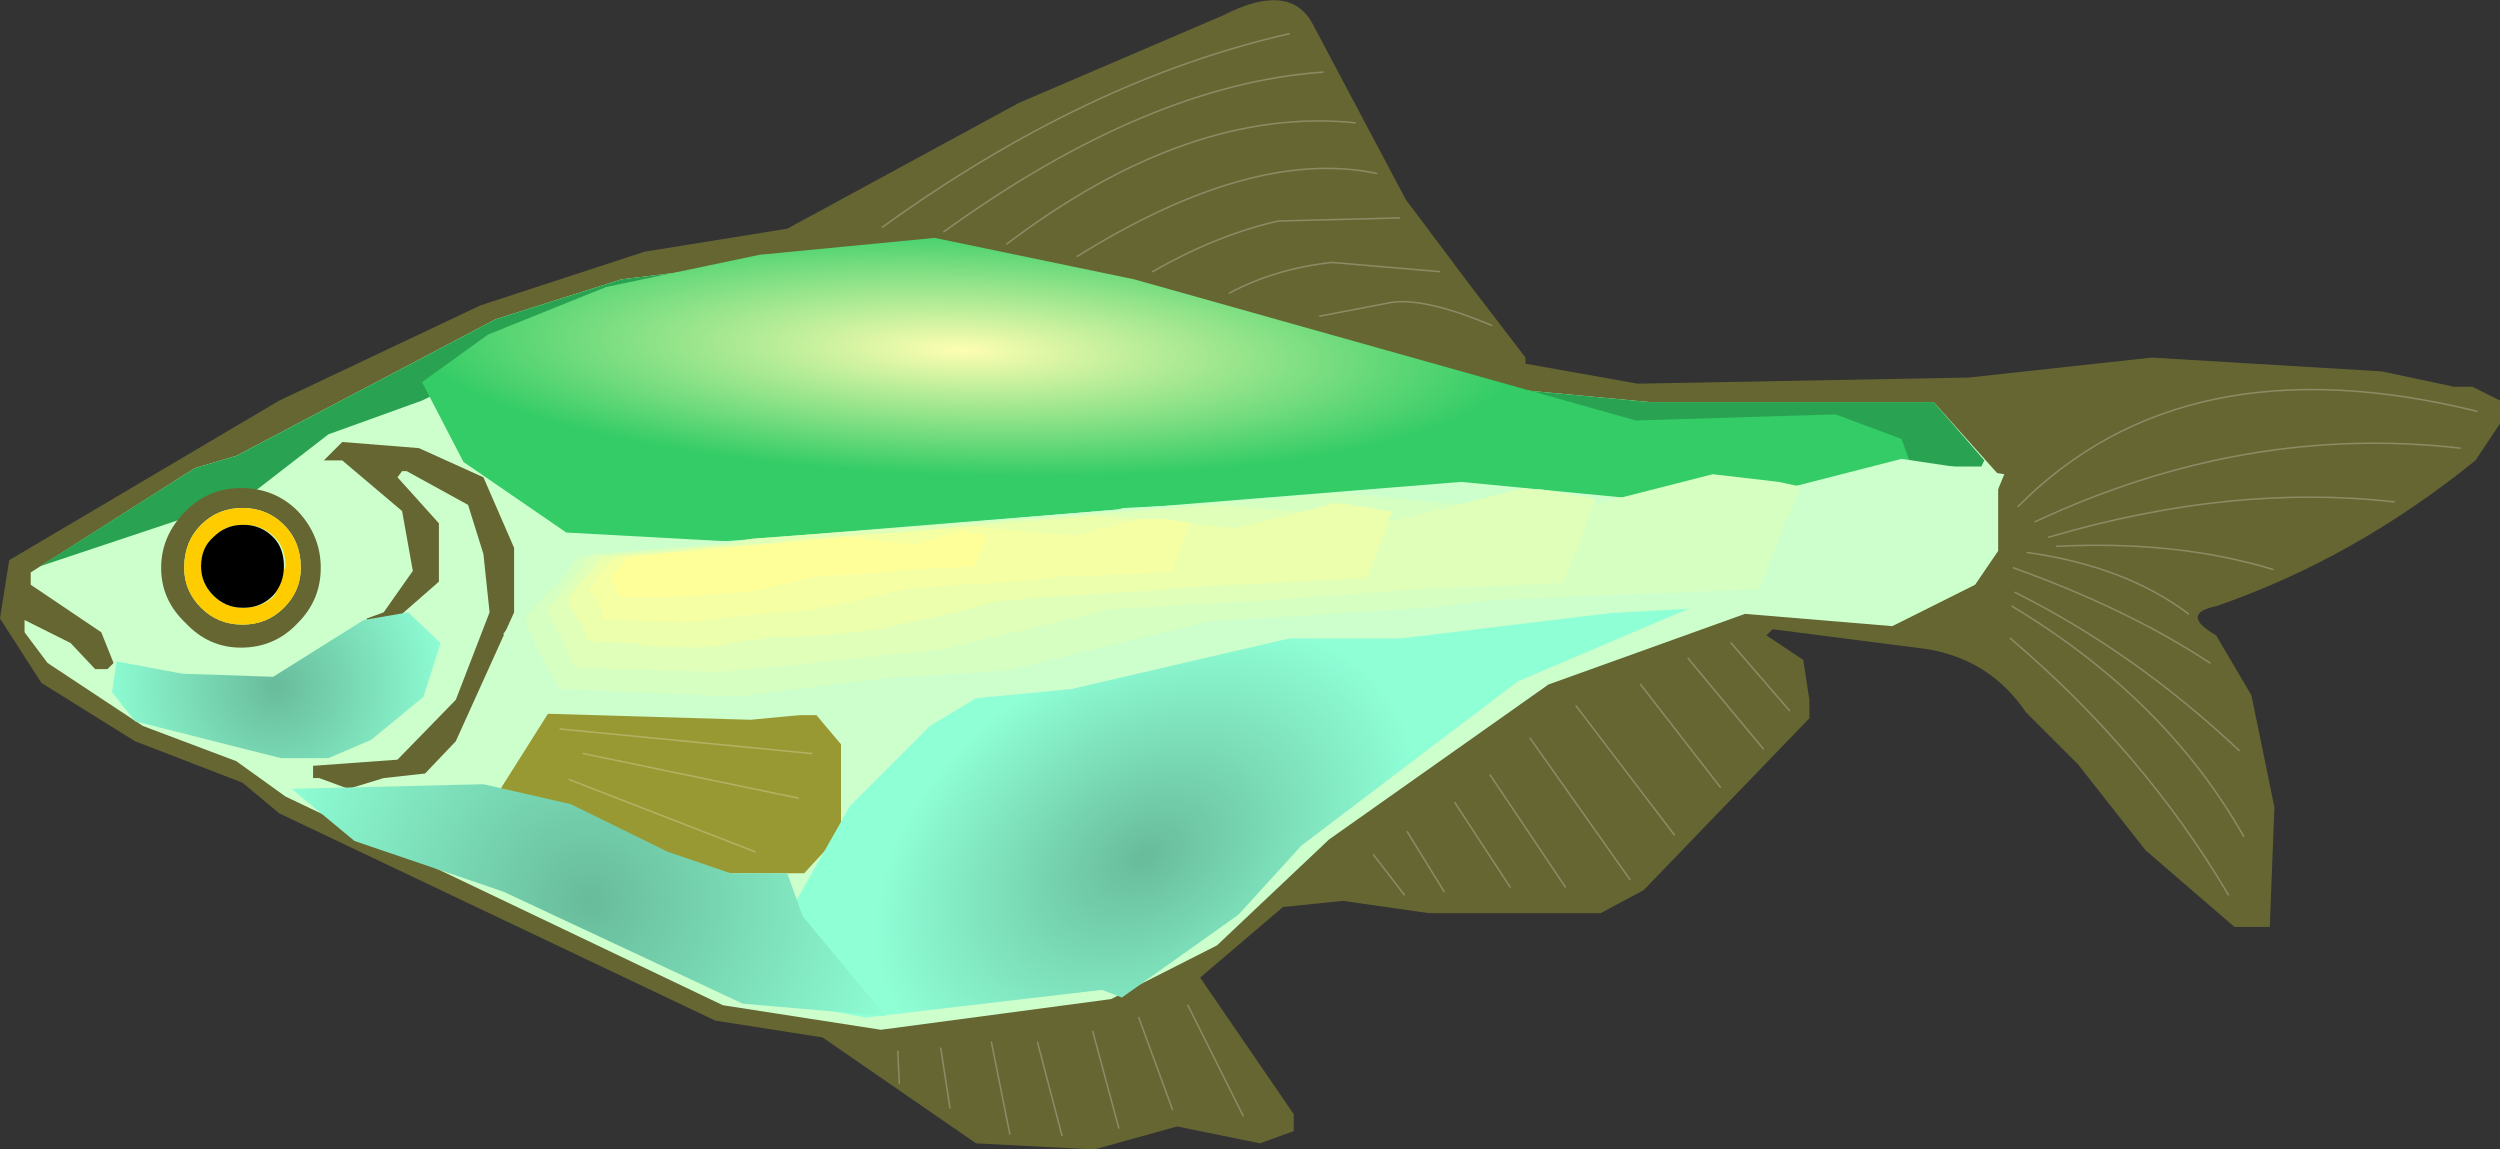 <?xml version="1.0" encoding="UTF-8" standalone="no"?>
<svg xmlns:xlink="http://www.w3.org/1999/xlink" height="37.45px" width="81.45px" xmlns="http://www.w3.org/2000/svg">
  <rect width="100%" height="100%" fill="#333333" stroke="none"/>
  <g transform="matrix(1.0, 0.0, 0.0, 1.0, 0.0, 0.0)">
    <path d="M15.65 9.95 L21.0 8.2 25.65 7.45 33.2 3.35 39.85 0.5 Q42.0 -0.6 42.75 0.75 L45.8 6.5 47.9 9.3 49.7 11.65 49.7 11.85 53.35 12.5 64.15 12.3 70.1 11.65 77.6 12.1 79.95 12.6 80.55 12.6 81.45 13.05 81.45 13.8 80.65 15.0 Q76.7 18.2 72.2 19.75 71.0 20.0 72.2 20.7 L73.35 22.65 74.1 26.3 73.95 30.2 72.8 30.2 69.9 27.7 67.7 24.9 66.0 23.2 Q64.85 21.5 62.8 21.15 L57.75 20.5 57.55 20.7 58.75 21.5 58.95 22.8 58.95 23.4 53.55 29.0 52.15 29.75 46.55 29.75 43.75 29.35 41.8 29.55 39.1 31.85 42.15 36.3 42.15 36.85 41.05 37.25 38.35 36.7 35.65 37.45 31.8 37.25 26.8 33.8 23.3 33.25 9.1 26.5 7.9 25.5 4.4 24.15 1.35 22.25 0.0 20.15 0.3 18.25 9.1 13.05 15.65 9.95" fill="#666633" fill-rule="evenodd" stroke="none"/>
    <path d="M16.15 10.4 L20.25 9.1 28.85 8.05 39.45 9.85 49.5 12.7 53.75 13.1 63.0 13.1 65.1 15.45 65.1 17.95 64.35 19.05 61.65 20.4 56.85 20.0 50.45 22.3 43.3 27.35 39.65 30.8 36.2 32.55 28.7 33.55 23.55 32.75 9.3 25.95 7.7 24.8 4.65 23.65 1.55 21.6 0.8 20.6 0.8 20.2 2.3 20.95 3.1 21.8 3.5 21.8 3.7 21.6 3.3 20.6 1.0 19.05 1.0 18.65 6.35 15.25 7.7 14.85 16.15 10.4" fill="#ccffcc" fill-rule="evenodd" stroke="none"/>
    <path d="M7.7 14.85 L16.15 10.4 20.25 9.1 28.85 8.05 39.45 9.85 49.5 12.7 53.75 13.1 63.0 13.1 64.65 15.0 64.55 15.2 61.15 15.2 57.45 14.15 54.1 14.15 44.5 12.6 40.6 11.55 28.6 9.7 17.95 11.0 13.75 13.05 10.7 14.15 8.05 16.2 1.3 18.45 6.35 15.25 7.7 14.85" fill="#29a351" fill-rule="evenodd" stroke="none"/>
    <path d="M13.1 15.35 L12.95 15.55 14.3 17.05 14.3 18.95 12.3 20.7 12.15 20.7 11.95 20.5 11.95 20.15 12.5 19.95 13.45 18.6 13.1 16.65 11.15 15.0 10.55 15.0 11.15 14.4 13.65 14.6 15.75 15.55 16.75 17.85 16.75 19.95 14.85 24.15 13.85 25.2 12.5 25.35 11.35 25.7 10.4 25.35 10.2 25.35 10.2 24.95 12.95 24.75 14.85 22.8 15.95 19.95 15.75 18.05 15.25 16.45 13.25 15.35 13.1 15.35" fill="#666633" fill-rule="evenodd" stroke="none"/>
    <path d="M26.2 28.45 L22.5 28.45 17.5 26.35 16.55 26.15 16.35 26.15 16.15 25.95 17.95 23.1 18.7 22.7 20.85 23.3 26.6 23.3 27.4 24.25 27.4 27.15 26.2 28.45" fill="#999933" fill-rule="evenodd" stroke="none"/>
    <path d="M59.8 17.35 L50.95 17.3 42.65 16.25 36.6 16.55 36.4 16.6 23.95 17.65 18.45 17.35 15.1 15.05 13.75 12.45 15.9 10.9 19.75 9.35 24.75 8.3 30.45 7.75 36.95 9.1 53.3 13.7 59.8 13.5 61.95 14.3 62.7 16.35 59.8 17.35" fill="url(#gradient0)" fill-rule="evenodd" stroke="none"/>
    <path d="M49.45 22.2 L42.4 27.55 40.35 29.8 36.55 32.5 35.9 32.25 28.2 33.15 24.2 32.4 27.7 26.25 30.3 23.65 34.2 21.3 38.65 20.8 45.65 20.8 55.55 19.6 49.45 22.2" fill="url(#gradient1)" fill-rule="evenodd" stroke="none"/>
    <path d="M47.6 15.7 L55.9 16.5 61.95 14.95 65.3 15.45 63.7 19.35 63.5 19.35 51.15 20.05 50.95 20.1 42.65 20.65 34.9 22.45 24.45 23.45 17.7 23.25 16.4 20.65 18.45 18.05 47.6 15.7" fill="#ccffcc" fill-rule="evenodd" stroke="none"/>
    <path d="M43.65 16.05 L50.7 16.75 55.8 15.45 57.95 15.7 58.65 15.85 58.35 16.7 58.15 17.05 57.5 18.75 57.3 19.15 57.15 19.2 48.6 19.55 46.6 19.8 46.5 19.8 39.4 20.25 32.8 21.85 28.75 22.1 23.95 22.7 18.25 22.45 17.45 21.1 17.35 20.75 17.1 20.25 17.25 19.95 18.25 18.9 18.85 18.1 43.65 16.05" fill="#d6ffc2" fill-rule="evenodd" stroke="none"/>
    <path d="M18.9 18.55 L19.05 18.3 19.25 18.1 23.75 17.7 24.5 17.55 39.65 16.45 45.45 16.95 46.5 16.7 49.65 15.9 49.95 15.95 50.25 15.95 52.0 16.25 51.6 17.25 51.5 17.6 50.9 19.0 45.95 19.2 42.15 19.5 36.2 19.85 30.7 21.15 24.55 21.8 24.2 21.8 23.5 21.9 18.7 21.75 18.6 21.5 18.4 21.05 18.3 20.75 18.15 20.55 17.95 20.1 17.8 19.85 18.2 19.45 18.35 19.2 18.9 18.55" fill="#e0ffb8" fill-rule="evenodd" stroke="none"/>
    <path d="M19.2 18.65 L19.5 18.25 19.65 18.15 35.65 16.8 40.25 17.2 43.5 16.4 43.8 16.4 44.2 16.5 44.45 16.5 45.15 16.65 45.35 16.65 45.1 17.45 44.95 17.75 44.55 18.8 44.45 18.8 44.15 18.85 38.35 19.15 37.65 19.25 37.55 19.25 34.05 19.45 32.45 19.6 31.35 19.9 28.65 20.5 27.8 20.6 26.1 20.75 25.2 20.75 24.65 20.85 24.35 20.85 23.8 20.95 23.55 21.05 23.2 21.05 22.9 21.1 21.05 21.05 20.65 20.95 19.2 20.9 19.1 20.75 19.05 20.6 18.85 20.2 18.75 20.05 18.65 19.85 18.55 19.7 18.5 19.5 19.05 18.8 19.2 18.65" fill="#ebffad" fill-rule="evenodd" stroke="none"/>
    <path d="M19.5 18.75 L19.7 18.5 19.8 18.35 19.95 18.25 20.05 18.15 20.95 18.05 21.3 18.05 23.0 17.85 25.1 17.7 25.7 17.6 28.3 17.4 28.75 17.4 31.7 17.15 34.15 17.4 34.65 17.4 35.05 17.45 35.3 17.4 35.9 17.2 36.25 17.15 36.5 17.05 36.85 17.0 37.15 16.9 37.45 16.9 37.6 16.9 37.75 16.9 37.9 16.9 38.1 16.95 38.25 16.95 38.45 17.0 38.6 17.0 38.8 17.05 38.6 17.45 38.55 17.7 38.45 17.9 38.4 18.1 38.3 18.25 38.25 18.45 38.15 18.65 37.6 18.65 37.25 18.7 36.35 18.7 36.0 18.75 34.9 18.75 33.65 18.9 33.35 18.9 33.1 18.95 33.05 18.95 29.75 19.15 27.75 19.6 26.3 19.9 26.0 19.9 25.7 19.95 25.3 19.95 25.0 20.0 24.75 20.0 24.4 20.05 24.1 20.05 23.9 20.1 23.65 20.1 23.3 20.2 23.05 20.2 22.8 20.25 22.6 20.25 22.4 20.3 22.1 20.25 21.05 20.25 20.75 20.2 19.7 20.2 19.65 20.05 19.6 19.9 19.55 19.8 19.45 19.65 19.4 19.5 19.35 19.45 19.25 19.3 19.2 19.15 19.3 19.05 19.5 18.75" fill="#f5ffa3" fill-rule="evenodd" stroke="none"/>
    <path d="M19.9 18.8 L20.45 18.15 27.7 17.5 29.8 17.75 31.3 17.3 32.15 17.45 31.75 18.45 31.4 18.45 31.15 18.5 30.15 18.5 29.95 18.55 29.45 18.55 29.2 18.6 28.95 18.6 28.7 18.65 26.5 18.8 24.55 19.25 21.95 19.45 20.25 19.45 19.9 18.8" fill="#ffff99" fill-rule="evenodd" stroke="none"/>
    <path d="M13.8 22.7 L12.1 24.1 10.7 24.7 9.15 24.7 4.4 23.5 3.65 22.55 3.8 21.55 5.95 21.95 8.9 22.05 11.85 20.2 13.3 19.95 14.35 20.95 13.8 22.7" fill="url(#gradient2)" fill-rule="evenodd" stroke="none"/>
    <path d="M26.15 29.85 L28.85 33.1 24.2 32.7 16.4 29.05 11.55 27.4 9.5 25.7 15.75 25.55 18.6 26.2 21.75 27.75 23.8 28.45 25.65 28.45 26.15 29.85" fill="url(#gradient3)" fill-rule="evenodd" stroke="none"/>
    <path d="M6.05 16.65 Q6.8 15.9 7.85 15.9 8.95 15.9 9.7 16.65 10.45 17.45 10.45 18.5 10.45 19.55 9.7 20.3 8.95 21.1 7.85 21.1 6.8 21.1 6.05 20.3 5.25 19.55 5.25 18.5 5.25 17.45 6.05 16.65 M9.8 18.5 Q9.8 17.65 9.25 17.1 8.7 16.55 7.9 16.55 7.1 16.55 6.55 17.1 6.0 17.65 6.0 18.5 6.0 19.25 6.55 19.8 7.1 20.35 7.9 20.35 8.7 20.35 9.25 19.8 9.8 19.25 9.8 18.5" fill="#666633" fill-rule="evenodd" stroke="none"/>
    <path d="M7.95 19.8 Q8.55 19.8 8.95 19.4 L9.3 18.45 Q9.3 17.85 8.95 17.5 8.55 17.1 7.95 17.1 L7.9 17.1 Q7.35 17.1 6.95 17.5 6.55 17.85 6.55 18.45 6.55 19.0 6.95 19.4 7.35 19.8 7.9 19.8 L7.95 19.8 M9.8 18.5 Q9.8 19.25 9.25 19.8 8.7 20.35 7.9 20.35 7.1 20.35 6.55 19.8 6.0 19.25 6.0 18.5 6.0 17.65 6.55 17.1 7.1 16.55 7.9 16.55 8.7 16.55 9.25 17.1 9.8 17.65 9.8 18.5" fill="#ffcc00" fill-rule="evenodd" stroke="none"/>
    <path d="M7.95 17.1 Q8.5 17.1 8.9 17.5 9.25 17.85 9.25 18.45 9.25 19.0 8.9 19.4 8.5 19.8 7.95 19.8 L7.9 19.8 Q7.35 19.8 6.95 19.4 6.55 19.0 6.55 18.45 6.55 17.85 6.95 17.5 7.35 17.1 7.9 17.1 L7.95 17.1" fill="#000000" fill-rule="evenodd" stroke="none"/>
    <path d="M18.55 25.4 L24.6 27.75 M19.0 24.55 L26.0 26.0 M18.25 23.75 L26.45 24.55 M43.0 10.3 L45.35 9.85 Q46.45 9.7 48.6 10.6 M40.05 9.55 Q41.55 8.75 43.4 8.55 L46.9 8.85 M37.55 8.85 Q39.65 7.65 41.65 7.2 L45.6 7.1 M44.75 27.85 L45.75 29.15 M45.85 27.1 L47.05 29.05 M53.45 22.3 L56.05 25.65 M51.35 23.0 L54.55 27.2 M49.85 24.05 L53.1 28.65 M48.55 25.25 L51.0 28.9 M47.4 26.15 L49.2 28.9 M65.5 20.8 Q69.85 24.5 72.6 29.15 M65.55 19.75 Q70.55 22.75 73.1 27.25 M65.65 19.3 Q69.55 21.25 72.95 24.45 M67.0 17.8 Q70.9 17.6 74.05 18.55 M66.05 18.0 Q69.25 18.45 71.3 20.0 M65.6 18.5 Q69.35 19.85 72.0 21.6 M55.0 21.45 L57.45 24.4 M56.4 20.95 L58.3 23.15 M35.1 8.35 Q40.8 4.8 44.85 5.65 M32.8 7.95 Q38.75 3.45 44.15 4.0 M38.7 32.75 L40.5 36.35 M29.25 34.25 L29.3 35.3 M30.65 34.15 L30.95 36.1 M32.3 33.95 L32.9 36.95 M33.8 33.95 L34.6 37.0 M35.6 33.6 L36.45 36.75 M37.1 33.15 L38.2 36.15 M66.75 17.5 Q72.7 15.75 78.0 16.35 M66.3 17.0 Q73.15 13.8 80.15 14.6 M65.75 16.5 Q71.15 11.05 80.7 13.4" fill="none" stroke="#ffffff" stroke-linecap="round" stroke-linejoin="round" stroke-opacity="0.243" stroke-width="0.05"/>
    <path d="M28.75 7.4 Q35.4 2.6 42.0 1.1 M30.75 7.55 Q37.4 2.75 43.1 2.35" fill="none" stroke="#ffffff" stroke-linecap="round" stroke-linejoin="round" stroke-opacity="0.243" stroke-width="0.05"/>
  </g>
  <defs>
    <radialGradient cx="0" cy="0" gradientTransform="matrix(-2.0E-4, 0.005, -0.022, -7.0E-4, 31.3, 11.4)" gradientUnits="userSpaceOnUse" id="gradient0" r="819.2" spreadMethod="pad">
      <stop offset="0.0" stop-color="#fefeb2"/>
      <stop offset="1.0" stop-color="#33cc66"/>
    </radialGradient>
    <radialGradient cx="0" cy="0" gradientTransform="matrix(0.004, 0.007, -0.01, 0.006, 37.3, 27.9)" gradientUnits="userSpaceOnUse" id="gradient1" r="819.2" spreadMethod="pad">
      <stop offset="0.0" stop-color="#68bb9b"/>
      <stop offset="1.0" stop-color="#8fffd6"/>
    </radialGradient>
    <radialGradient cx="0" cy="0" gradientTransform="matrix(0.007, 0.0, 0.0, 0.007, 9.0, 22.35)" gradientUnits="userSpaceOnUse" id="gradient2" r="819.2" spreadMethod="pad">
      <stop offset="0.0" stop-color="#68bb9b"/>
      <stop offset="1.0" stop-color="#8fffd6"/>
    </radialGradient>
    <radialGradient cx="0" cy="0" gradientTransform="matrix(0.013, 0.0, 0.0, 0.013, 19.2, 29.35)" gradientUnits="userSpaceOnUse" id="gradient3" r="819.2" spreadMethod="pad">
      <stop offset="0.0" stop-color="#68bb9b"/>
      <stop offset="1.0" stop-color="#8fffd6"/>
    </radialGradient>
  </defs>
</svg>
